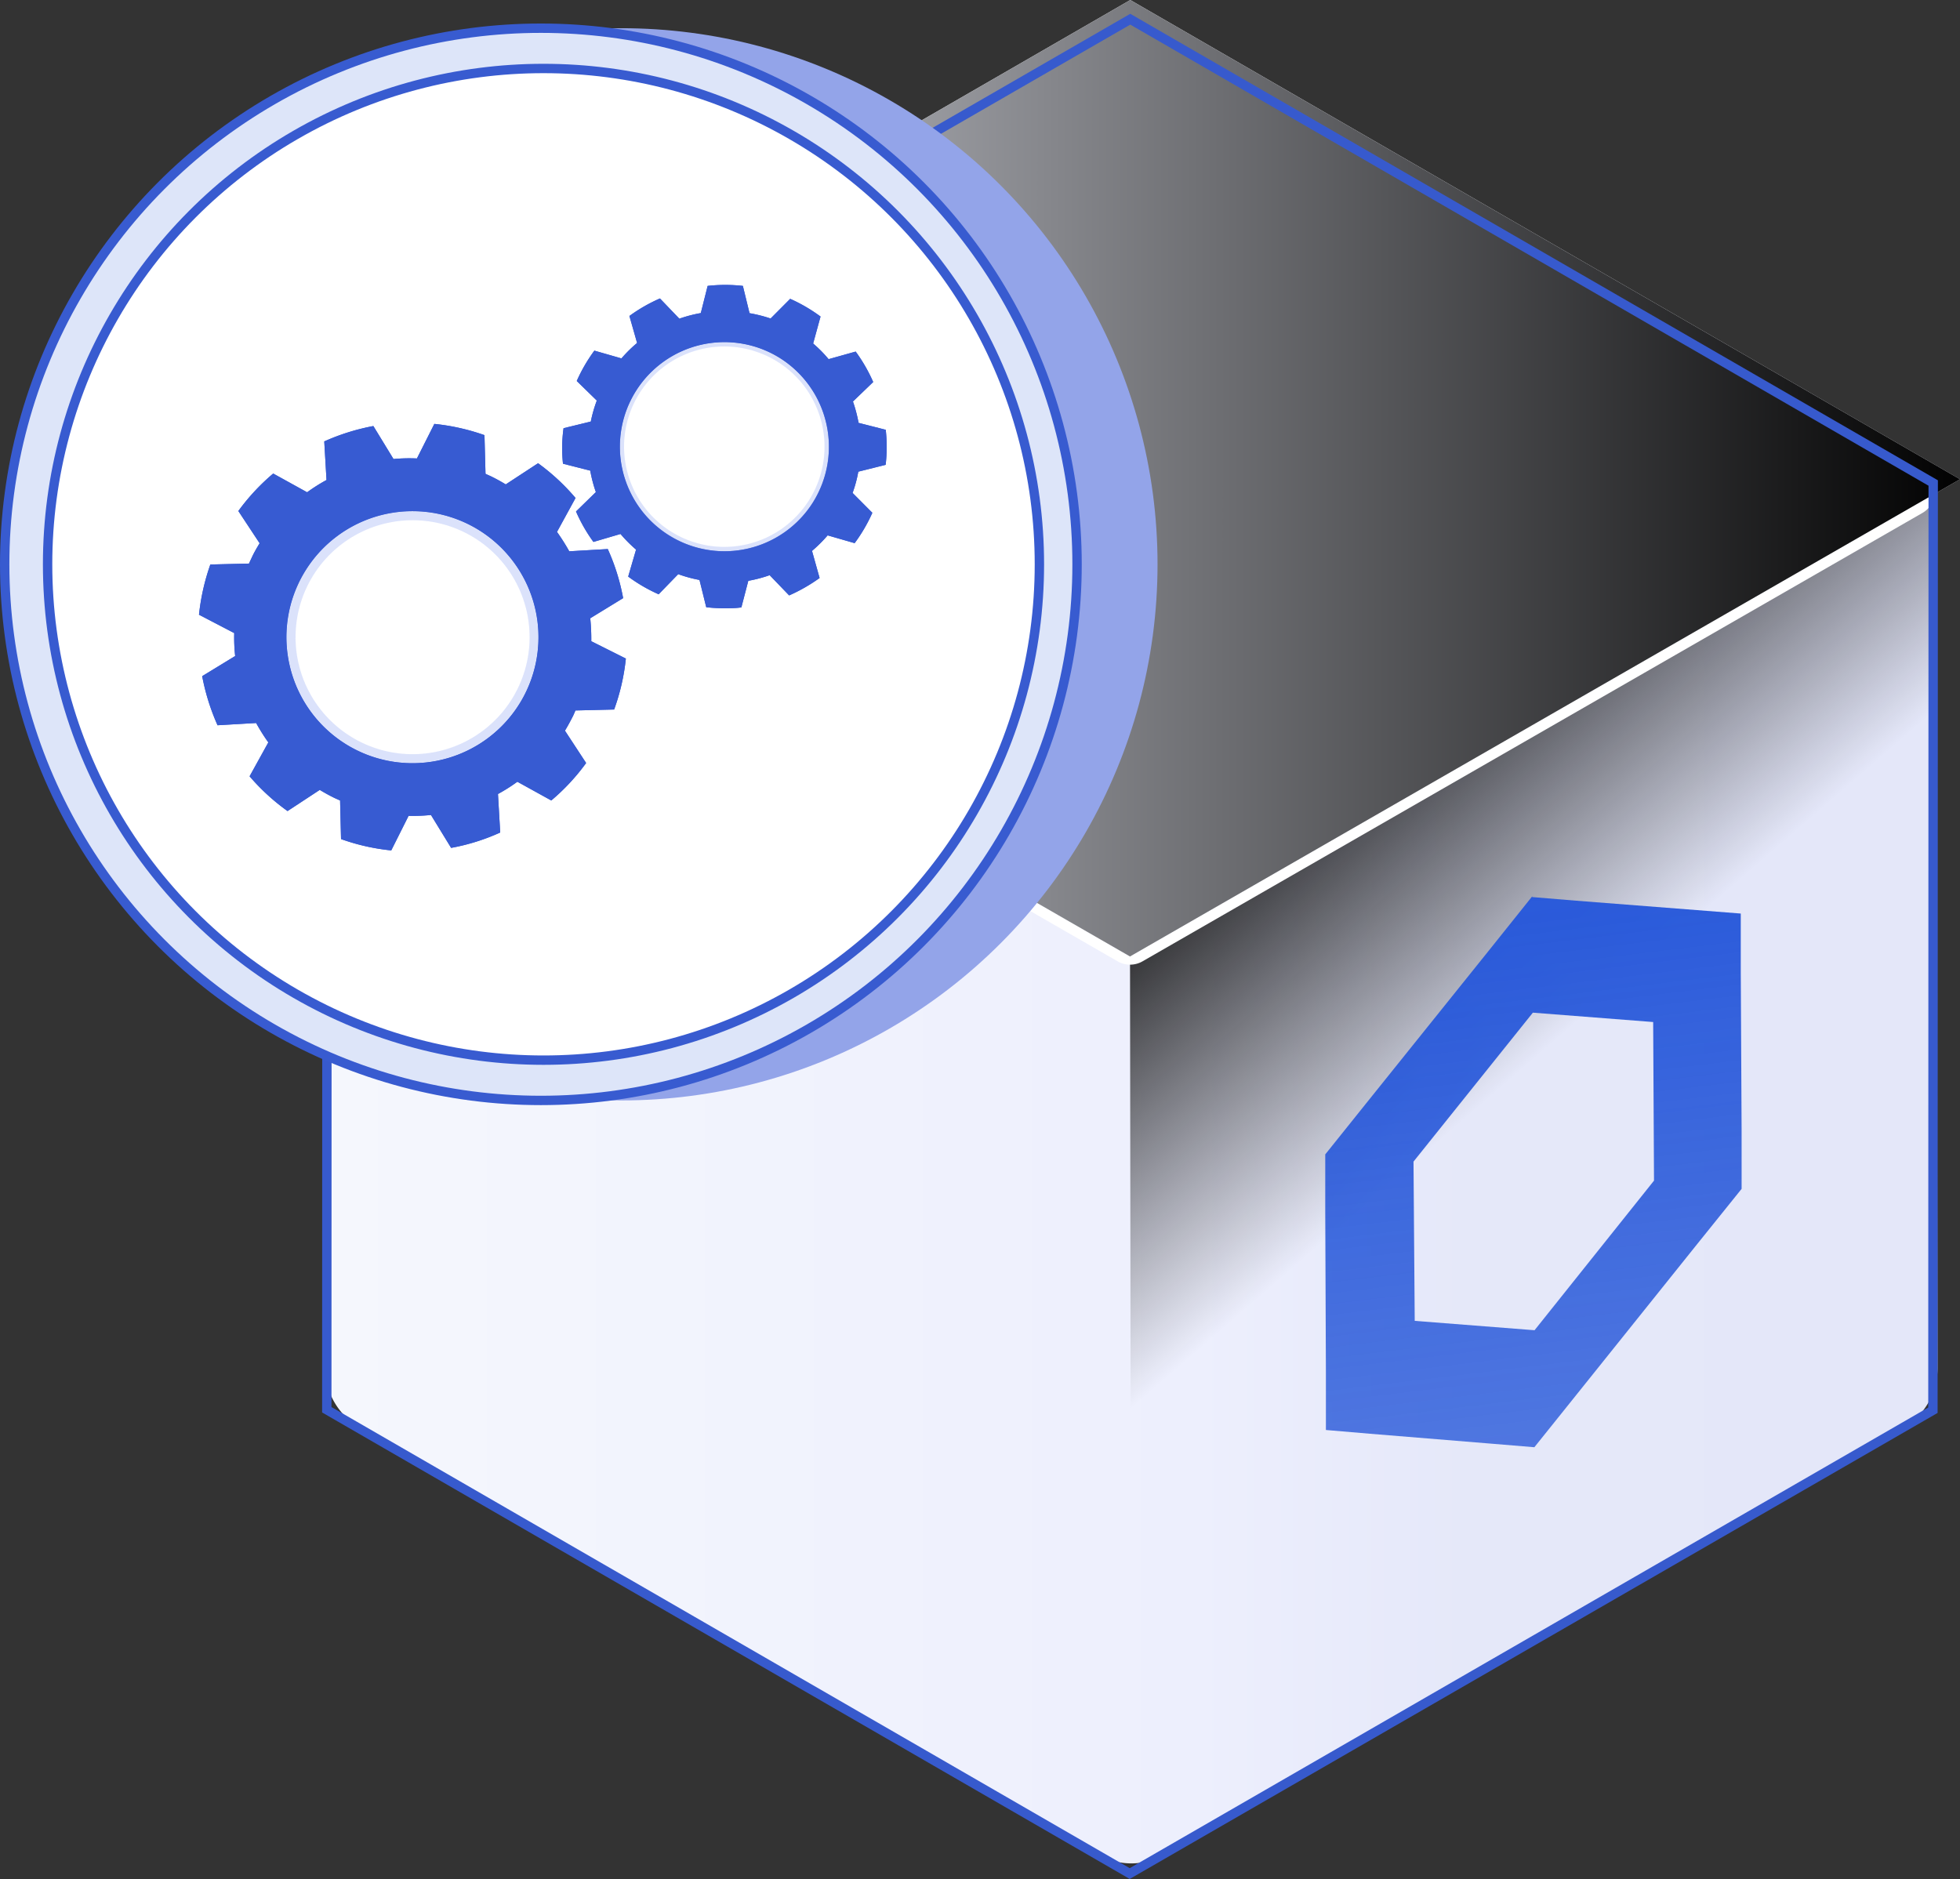 <svg xmlns="http://www.w3.org/2000/svg" xmlns:xlink="http://www.w3.org/1999/xlink" viewBox="0 0 209.2 200.58"><rect x="0" y="0" width="209.2" height="200.58" fill="#333333" stroke="none"/><defs><style>.cls-1{isolation:isolate;}.cls-2{fill:url(#linear-gradient);}.cls-3,.cls-4,.cls-6{mix-blend-mode:overlay;}.cls-3{fill:url(#linear-gradient-2);}.cls-12,.cls-4{fill:#fff;}.cls-5{fill:url(#linear-gradient-3);}.cls-6{fill:url(#linear-gradient-4);}.cls-14,.cls-7{fill:none;}.cls-7{stroke:#375acd;}.cls-10,.cls-11,.cls-12,.cls-7{stroke-miterlimit:10;}.cls-8{fill:url(#linear-gradient-5);}.cls-9{fill:#93a4e9;mix-blend-mode:multiply;}.cls-10{fill:#385bd0;}.cls-10,.cls-11,.cls-12{stroke:#385bd0;}.cls-11,.cls-13{fill:#dde5f9;}.cls-15{fill:#375bd2;}.cls-16{fill:#9bb2f6;opacity:0.2;}</style><linearGradient id="linear-gradient" x1="34.68" y1="131.72" x2="206.93" y2="131.72" gradientTransform="translate(-0.09 -6.71) rotate(0.02)" gradientUnits="userSpaceOnUse"><stop offset="0" stop-color="#f5f7fd"/><stop offset="0.54" stop-color="#edeffd"/><stop offset="0.71" stop-color="#e5e8f9"/><stop offset="1" stop-color="#e4e7f9"/></linearGradient><linearGradient id="linear-gradient-2" x1="132.95" y1="96.72" x2="194.64" y2="167.68" gradientTransform="translate(-0.09 -6.71) rotate(0.02)" gradientUnits="userSpaceOnUse"><stop offset="0" stop-opacity="0.8"/><stop offset="0.4" stop-opacity="0"/></linearGradient><linearGradient id="linear-gradient-3" x1="118.95" y1="6.73" x2="122.51" y2="108.71" gradientTransform="translate(-0.09 -6.71) rotate(0.02)" gradientUnits="userSpaceOnUse"><stop offset="0" stop-color="#fafbff"/><stop offset="1" stop-color="#f2f4fd"/></linearGradient><linearGradient id="linear-gradient-4" x1="209.3" y1="57.72" x2="32.16" y2="57.72" gradientTransform="translate(-0.09 -6.71) rotate(0.02)" gradientUnits="userSpaceOnUse"><stop offset="0" stop-color="#020202"/><stop offset="1" stop-color="#f2f4fd"/></linearGradient><linearGradient id="linear-gradient-5" x1="160.71" y1="99.88" x2="167.82" y2="157.83" gradientTransform="translate(-0.38 -4.02) rotate(0.08)" gradientUnits="userSpaceOnUse"><stop offset="0" stop-color="#2a5ada"/><stop offset="1" stop-color="#2a5ada" stop-opacity="0.8"/></linearGradient></defs><g class="cls-1"><g id="Layer_2" data-name="Layer 2"><g id="Layer_1-2" data-name="Layer 1"><path class="cls-2" d="M206.68,51.18l-86.07,49.49-86-49.54L34.7,146a7.37,7.37,0,0,0,3.69,6.38L117.31,198a6.91,6.91,0,0,0,6.87,0l78.93-45.54a7.4,7.4,0,0,0,3.69-6.4Z"/><polygon class="cls-3" points="120.74 200 206.8 150.34 206.68 51.18 120.61 100.67 120.74 200"/><path class="cls-4" d="M36.06,50.08l83.25-48a2.64,2.64,0,0,1,2.66,0L205.2,50.13a2.67,2.67,0,0,1,0,4.62l-83.25,47.87a2.66,2.66,0,0,1-2.66,0L36.06,54.7A2.67,2.67,0,0,1,36.06,50.08Z"/><polygon class="cls-5" points="32.05 51.11 120.64 0 209.2 51.16 120.61 102.1 32.05 51.11"/><polygon class="cls-6" points="32.05 51.11 120.64 0 209.2 51.16 120.61 102.1 32.05 51.11"/><polygon class="cls-7" points="206.31 150.54 206.34 51.56 120.64 2.05 34.91 51.51 34.88 150.49 120.58 200 206.31 150.54"/><path class="cls-8" d="M163.79,142,151,141,150.87,124l12.74-15.9,12.84,1,.09,16.93L163.79,142m-.24-46.33-4.67,5.84-12.75,15.88-4.68,5.84,0,6.22.07,17,0,6.2,4.7.4,12.84,1.05,4.71.39,4.69-5.85,12.74-15.9,4.69-5.83,0-6.23-.09-16.93,0-6.23-4.72-.37-12.83-1-4.72-.39"/><circle class="cls-9" cx="66.32" cy="60.24" r="57.23"/><circle class="cls-10" cx="59.58" cy="60.24" r="48.59"/><circle class="cls-11" cx="57.73" cy="60.24" r="57.23"/><circle class="cls-12" cx="58.01" cy="60.24" r="39.9"/><path class="cls-13" d="M83.12,13.63a52.93,52.93,0,0,1-56,89.59,52.93,52.93,0,1,0,56-89.59Z"/><circle class="cls-12" cx="58.01" cy="60.24" r="52.93"/><path class="cls-14" d="M70.64,47.69A6.61,6.61,0,0,0,77,54.11a6.53,6.53,0,1,0-6.37-6.42Z"/><path class="cls-15" d="M61.43,53.16a22.66,22.66,0,0,0-4-3.71l-3.45,2.26q-.77-.47-1.59-.87l-.57-.26-.11-4.13a23.07,23.07,0,0,0-5.35-1.2l-1.86,3.69A18,18,0,0,0,42,49l-2.15-3.52a23.28,23.28,0,0,0-5.24,1.64l.24,4.12a18.52,18.52,0,0,0-2.07,1.31l-3.62-2a22.74,22.74,0,0,0-3.72,4l2.27,3.44c-.31.52-.6,1-.87,1.6-.09.19-.18.38-.26.57l-4.13.1a23.58,23.58,0,0,0-1.21,5.36L25,67.58a18.19,18.19,0,0,0,.1,2.45l-3.52,2.15a23.61,23.61,0,0,0,1.64,5.24l4.12-.24a20.45,20.45,0,0,0,1.3,2.07l-2,3.62a22.75,22.75,0,0,0,4.05,3.71l3.44-2.26q.77.47,1.59.87l.58.26.1,4.12a22.56,22.56,0,0,0,5.36,1.21l1.85-3.69A19.83,19.83,0,0,0,46,87l2.15,3.51a22.31,22.31,0,0,0,5.24-1.64l-.24-4.11a18.52,18.52,0,0,0,2.07-1.31l3.62,2a22.4,22.4,0,0,0,3.72-4l-2.26-3.45q.46-.77.87-1.59c.09-.19.17-.38.25-.57l4.13-.1A22.67,22.67,0,0,0,66.8,70.3l-3.69-1.85A22.2,22.2,0,0,0,63,66l3.51-2.15a22.6,22.6,0,0,0-1.64-5.24l-4.11.24a22.49,22.49,0,0,0-1.31-2.07ZM55.58,74.9a13.45,13.45,0,1,1-4.66-18.43A13.46,13.46,0,0,1,55.58,74.9Z"/><path class="cls-15" d="M87.58,33.79a17.15,17.15,0,0,0-3.24-1.89L82.25,34A15.6,15.6,0,0,0,80,33.43l-.71-2.91a16.88,16.88,0,0,0-3.76,0l-.73,2.9a14.53,14.53,0,0,0-2.29.6l-2.07-2.16a17.23,17.23,0,0,0-3.26,1.87L68,36.61a14.46,14.46,0,0,0-1.67,1.65l-2.89-.83a17.11,17.11,0,0,0-1.88,3.24l2.14,2.09A14.44,14.44,0,0,0,63.06,45l-2.91.71A16.79,16.79,0,0,0,60,47.63a16.5,16.5,0,0,0,.09,1.87l2.91.74a14.53,14.53,0,0,0,.6,2.29L61.48,54.6a17.1,17.1,0,0,0,1.86,3.25L66.23,57a14.54,14.54,0,0,0,1.66,1.67l-.84,2.88a17.23,17.23,0,0,0,3.25,1.89l2.09-2.15a14.34,14.34,0,0,0,2.27.62l.72,2.91a16.61,16.61,0,0,0,1.87.11c.64,0,1.26,0,1.88-.09L79.87,62a14.41,14.41,0,0,0,2.28-.6l2.08,2.16a18,18,0,0,0,3.25-1.86l-.81-2.89a15.39,15.39,0,0,0,1.67-1.66l2.88.83a17.15,17.15,0,0,0,1.89-3.24L91,52.62a13.32,13.32,0,0,0,.61-2.27l2.92-.73a16.34,16.34,0,0,0,.11-1.87,16.61,16.61,0,0,0-.1-1.87l-2.9-.74a15.58,15.58,0,0,0-.6-2.28l2.16-2.08a17.14,17.14,0,0,0-1.87-3.25l-2.89.81a13.7,13.7,0,0,0-1.65-1.67Zm-.8,19.82a11.16,11.16,0,1,1-3.54-15.39A11.19,11.19,0,0,1,86.78,53.61Z"/><path class="cls-16" d="M37.14,79.56a13.44,13.44,0,1,0-4.66-18.44A13.46,13.46,0,0,0,37.14,79.56ZM50.43,57.29a12.49,12.49,0,1,1-17.12,4.33A12.5,12.5,0,0,1,50.43,57.29Z"/><path class="cls-16" d="M71.39,57.16a11.17,11.17,0,1,0-3.54-15.39A11.19,11.19,0,0,0,71.39,57.16ZM83,38.62A10.7,10.7,0,1,1,68.24,42,10.71,10.71,0,0,1,83,38.62Z"/><path class="cls-15" d="M61.43,53.16a22.66,22.66,0,0,0-4-3.71l-3.45,2.26q-.77-.47-1.59-.87l-.57-.26-.11-4.13a23.07,23.07,0,0,0-5.35-1.2l-1.86,3.69A18,18,0,0,0,42,49l-2.15-3.52a23.28,23.28,0,0,0-5.24,1.64l.24,4.12a18.52,18.52,0,0,0-2.07,1.31l-3.62-2a22.74,22.74,0,0,0-3.72,4l2.27,3.44c-.31.52-.6,1-.87,1.6-.09.19-.18.38-.26.57l-4.13.1a23.58,23.58,0,0,0-1.21,5.36L25,67.58a18.19,18.19,0,0,0,.1,2.45l-3.52,2.15a23.61,23.61,0,0,0,1.64,5.24l4.12-.24a20.45,20.45,0,0,0,1.3,2.07l-2,3.62a22.75,22.75,0,0,0,4.05,3.71l3.44-2.26q.77.47,1.59.87l.58.26.1,4.12a22.56,22.56,0,0,0,5.36,1.21l1.85-3.69A19.83,19.83,0,0,0,46,87l2.15,3.51a22.31,22.31,0,0,0,5.24-1.64l-.24-4.11a18.52,18.52,0,0,0,2.07-1.31l3.62,2a22.4,22.4,0,0,0,3.72-4l-2.26-3.45q.46-.77.87-1.59c.09-.19.17-.38.25-.57l4.13-.1A22.67,22.67,0,0,0,66.8,70.3l-3.69-1.85A22.2,22.2,0,0,0,63,66l3.51-2.15a22.6,22.6,0,0,0-1.64-5.24l-4.11.24a22.49,22.49,0,0,0-1.31-2.07ZM55.58,74.9a13.45,13.45,0,1,1-4.66-18.43A13.46,13.46,0,0,1,55.58,74.9Z"/><path class="cls-16" d="M37.14,79.56a13.44,13.44,0,1,0-4.66-18.44A13.46,13.46,0,0,0,37.14,79.56ZM50.43,57.29a12.49,12.49,0,1,1-17.12,4.33A12.5,12.5,0,0,1,50.43,57.29Z"/><path class="cls-14" d="M70.64,47.69A6.61,6.61,0,0,0,77,54.11a6.53,6.53,0,1,0-6.37-6.42Z"/><path class="cls-15" d="M87.58,33.79a17.15,17.15,0,0,0-3.24-1.89L82.25,34A15.6,15.6,0,0,0,80,33.43l-.71-2.91a16.88,16.88,0,0,0-3.76,0l-.73,2.9a14.53,14.53,0,0,0-2.29.6l-2.07-2.16a17.23,17.23,0,0,0-3.26,1.87L68,36.61a14.46,14.46,0,0,0-1.67,1.65l-2.89-.83a17.11,17.11,0,0,0-1.88,3.24l2.14,2.09A14.44,14.44,0,0,0,63.06,45l-2.91.71A16.79,16.79,0,0,0,60,47.63a16.5,16.5,0,0,0,.09,1.87l2.91.74a14.53,14.53,0,0,0,.6,2.29L61.48,54.6a17.1,17.1,0,0,0,1.86,3.25L66.23,57a14.54,14.54,0,0,0,1.66,1.67l-.84,2.88a17.23,17.23,0,0,0,3.25,1.89l2.09-2.15a14.34,14.34,0,0,0,2.27.62l.72,2.91a16.61,16.61,0,0,0,1.87.11c.64,0,1.26,0,1.88-.09L79.87,62a14.41,14.41,0,0,0,2.28-.6l2.08,2.16a18,18,0,0,0,3.25-1.86l-.81-2.89a15.39,15.39,0,0,0,1.67-1.66l2.88.83a17.15,17.15,0,0,0,1.89-3.24L91,52.62a13.32,13.32,0,0,0,.61-2.27l2.92-.73a16.34,16.34,0,0,0,.11-1.87,16.61,16.61,0,0,0-.1-1.87l-2.9-.74a15.58,15.58,0,0,0-.6-2.28l2.16-2.08a17.14,17.14,0,0,0-1.87-3.25l-2.89.81a13.7,13.7,0,0,0-1.65-1.67Zm-.8,19.82a11.16,11.16,0,1,1-3.54-15.39A11.19,11.19,0,0,1,86.78,53.61Z"/><path class="cls-16" d="M71.39,57.16a11.17,11.17,0,1,0-3.54-15.39A11.19,11.19,0,0,0,71.39,57.16ZM83,38.62A10.7,10.7,0,1,1,68.24,42,10.71,10.71,0,0,1,83,38.62Z"/></g></g></g></svg>
